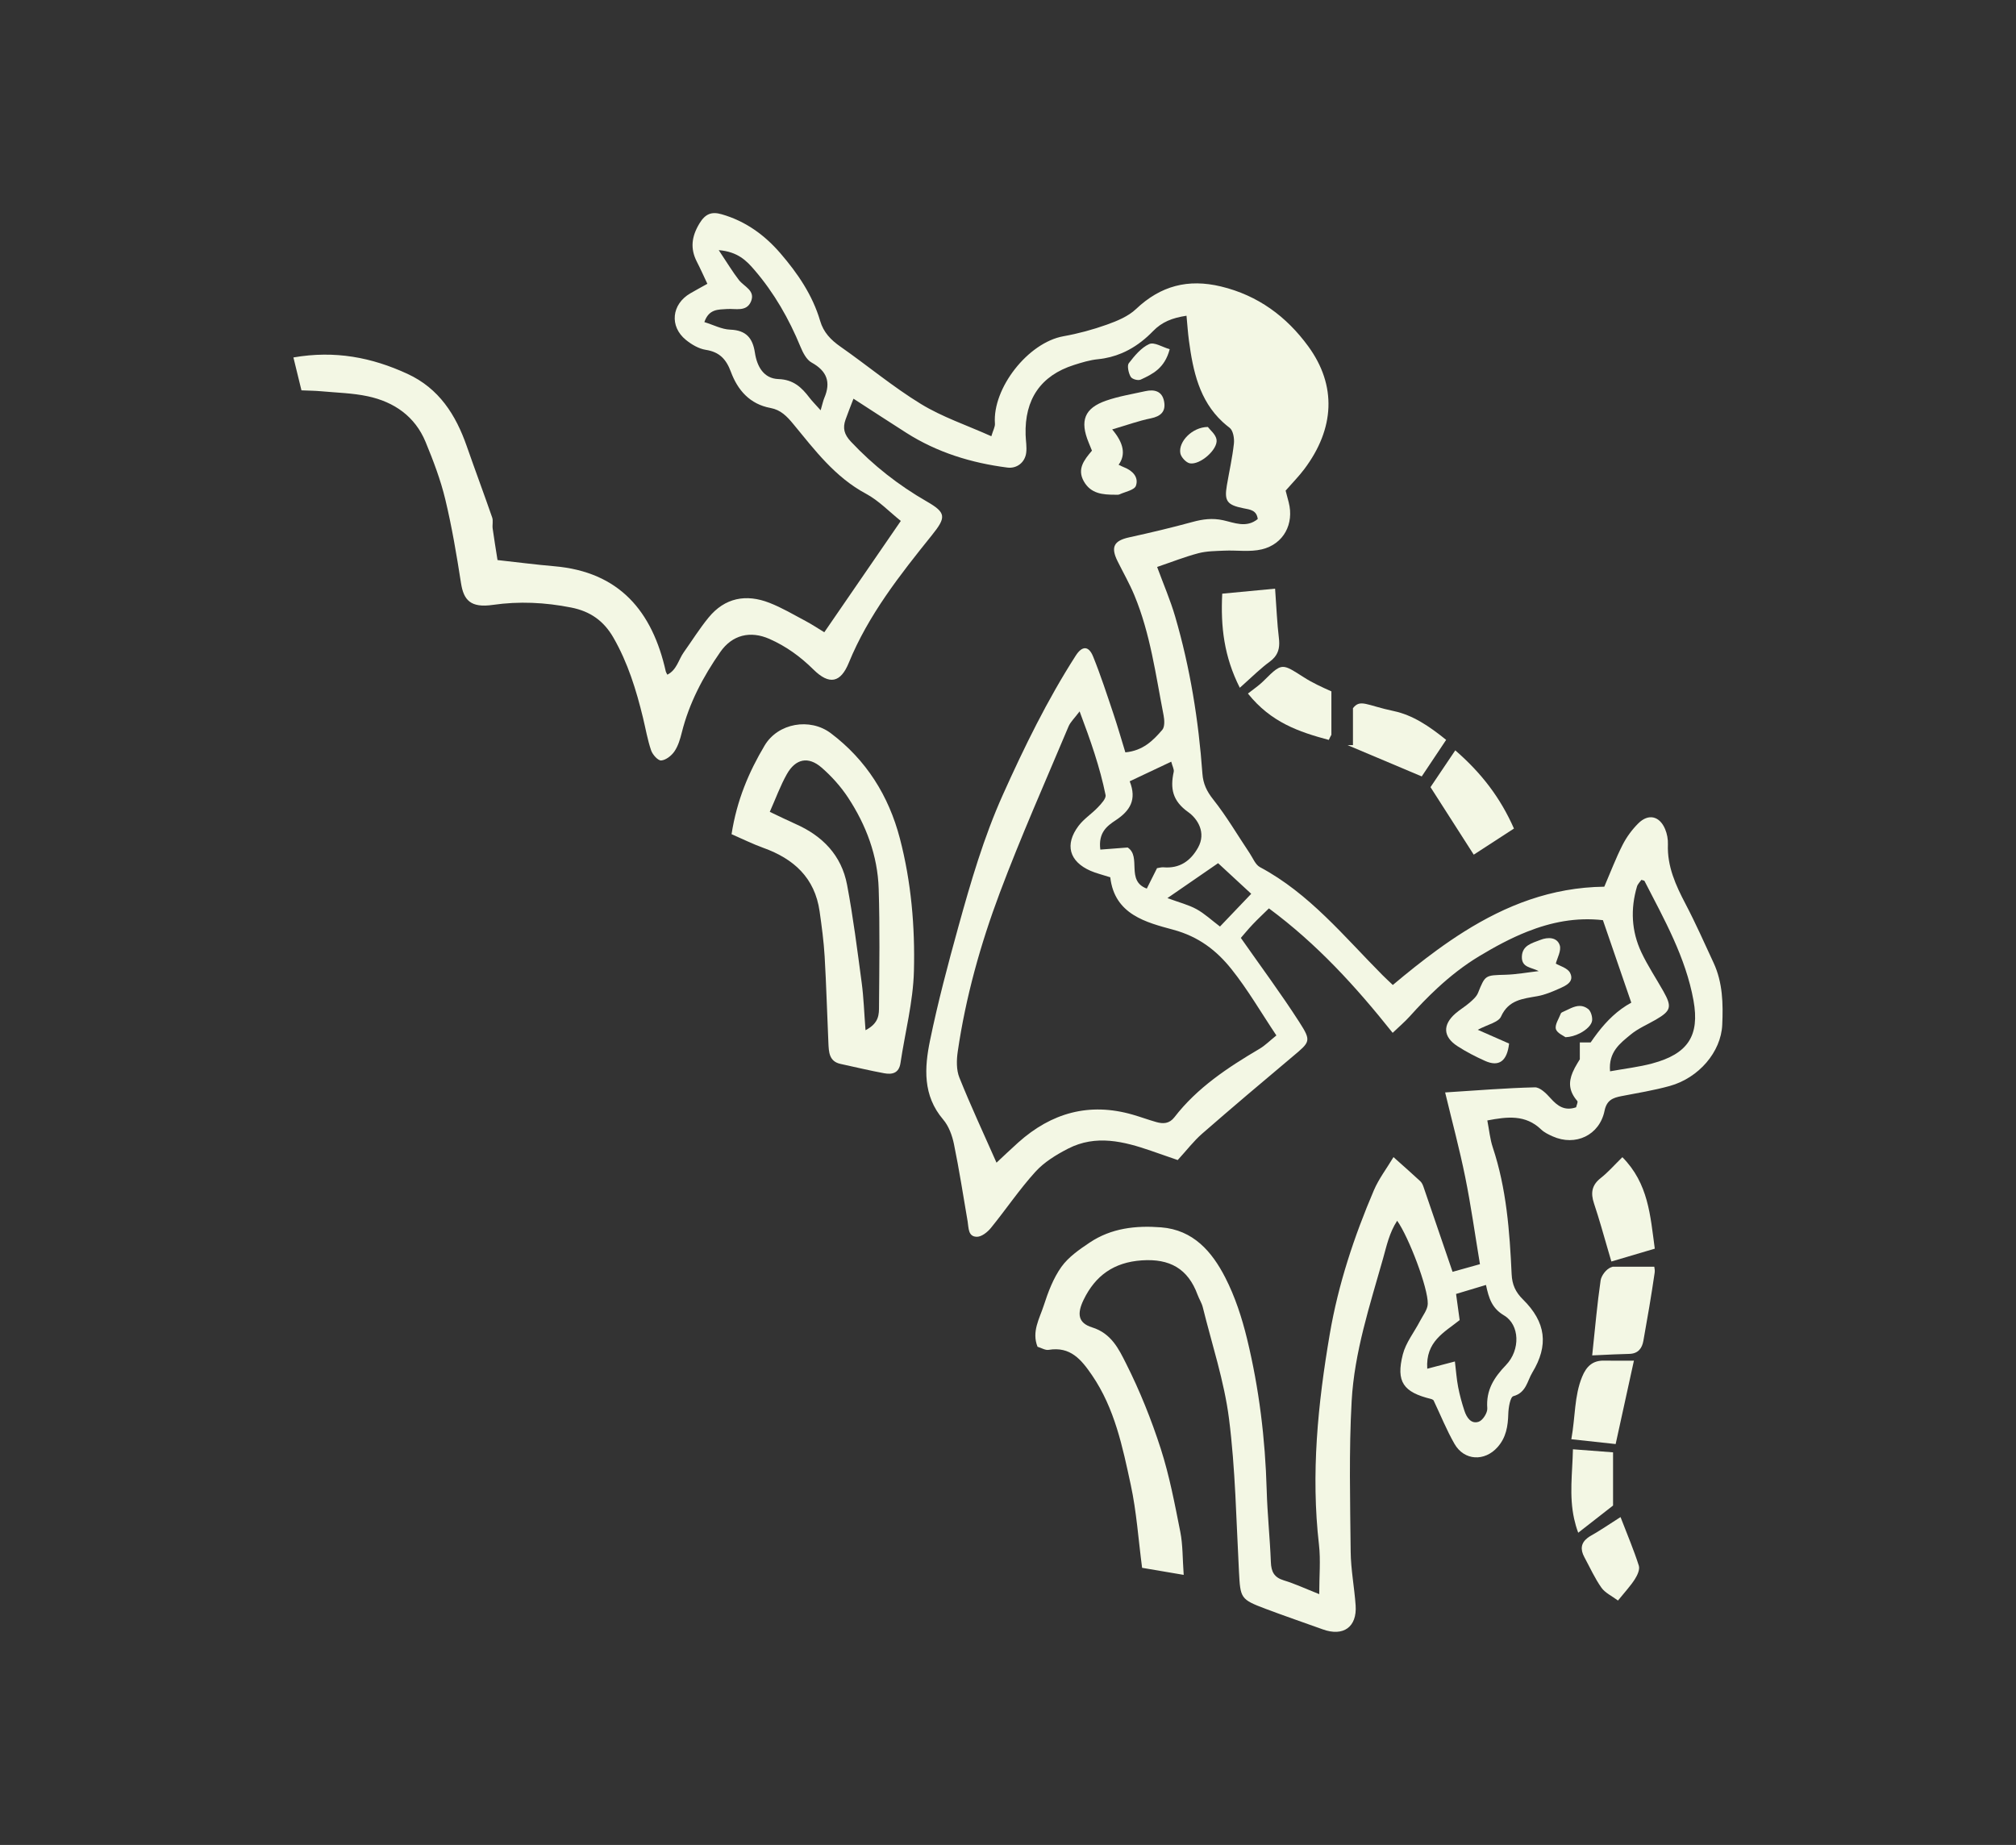 <?xml version="1.0" encoding="UTF-8"?>
<svg xmlns="http://www.w3.org/2000/svg" version="1.1" viewBox="0 0 1177.7 1077.8">
  <rect x="0" y="0" width="1177.7" height="1077.8" fill="#333333" stroke="none"/>
  <defs>
    <style>
      .cls-1 {
        fill: #f3f7e4;
      }
    </style>
  </defs>
  <!-- Generator: Adobe Illustrator 28.6.0, SVG Export Plug-In . SVG Version: 1.2.0 Build 709)  -->
  <g>
    <g id="Layer_1">
      <g>
        <path class="cls-1" d="M1001.051,562.508c-5.332-11.506-10.472-23.123-16.356-34.345-5.781-11.024-10.824-22.034-10.339-34.888.113-2.968-.481-6.198-1.636-8.933-3.243-7.68-9.757-9.206-15.637-3.363-3.665,3.642-6.884,8.034-9.226,12.637-3.934,7.731-7.01,15.9-10.662,24.384-31.002.385-57.499,10.931-81.929,26.285-5.306,3.335-10.513,6.9-15.649,10.634-8.827,6.418-17.443,13.338-25.967,20.496-2.348-2.24-4.244-3.969-6.052-5.786-22.454-22.573-42.685-47.635-71.532-63.041-2.702-1.443-4.149-5.326-6.05-8.163-7.043-10.51-13.454-21.513-21.289-31.392-3.778-4.765-5.877-9.186-6.3-15.058-2.246-31.14-7.175-61.858-15.941-91.851-2.793-9.556-6.783-18.761-10.514-28.913,8.519-2.893,16.177-5.934,24.088-8.018,4.846-1.277,10.071-1.278,15.141-1.507,7.34-.33,14.998.912,21.976-.772,12.78-3.084,18.903-14.96,15.656-27.471-.63-2.429-1.276-4.855-1.795-6.832,4.004-4.577,7.723-8.328,10.87-12.509,17.817-23.67,19.09-48.868,2.332-71.804-12.711-17.397-29.355-29.752-50.993-34.949-19.212-4.613-35.245-.418-49.602,13.186-4.533,4.294-11.017,6.971-17.059,9.127-8.217,2.932-16.762,5.24-25.352,6.775-20.753,3.711-41.526,30.453-40.017,51.014.139,1.896-1.059,3.89-2.095,7.395-14.432-6.47-28.658-11.219-41.126-18.842-16.375-10.011-31.241-22.467-47.019-33.494-5.629-3.935-9.889-8.327-11.867-15.058-4.417-15.024-13.06-27.68-23.142-39.395-9.308-10.816-20.492-18.909-34.425-22.897-5.92-1.694-9.566-.197-12.947,5.402-4.552,7.538-5.503,14.558-1.494,22.357,2.113,4.11,3.985,8.343,6.132,12.871-3.902,2.179-6.965,3.831-9.972,5.579-10.932,6.355-12.314,19.296-2.549,27.212,3.301,2.676,7.487,5.15,11.569,5.785,8.021,1.248,11.942,5.442,14.692,12.854,3.96,10.674,11.059,18.886,23.119,21.108,6.005,1.106,9.578,4.825,13.428,9.498,12.471,15.138,24.316,30.936,42.354,40.598,7.511,4.023,13.673,10.563,20.363,15.891-15.111,21.987-29.606,43.08-44.697,65.037-3.582-2.169-7.168-4.57-10.959-6.586-6.953-3.697-13.797-7.754-21.099-10.605-13.636-5.324-26.051-3.018-35.593,8.651-5.243,6.412-9.655,13.501-14.466,20.268-3.069,4.318-4.052,10.306-9.585,13.061-.519-1.06-.8-1.436-.893-1.853-7.858-35.175-27.092-58.23-65.146-61.5-10.783-.926-21.526-2.328-33.158-3.608-1.002-6.414-2.011-12.41-2.839-18.432-.291-2.114.396-4.474-.273-6.406-4.835-13.946-10.007-27.777-14.874-41.712-6.402-18.334-16.194-33.736-34.635-42.237-20.784-9.581-42.26-13.809-66.616-9.579,1.667,6.811,3.161,12.921,4.702,19.218,4.588.204,8.062.217,11.508.538,9.12.852,18.4,1.033,27.302,2.947,15.356,3.301,27.533,11.734,33.699,26.666,4.496,10.889,8.741,22.037,11.491,33.456,3.888,16.15,6.646,32.603,9.205,49.032,1.551,9.958,5.636,14.563,18.565,12.703,15.382-2.213,30.521-1.478,45.775,1.538,11.193,2.212,19.063,7.783,24.713,17.63,8.41,14.654,13.299,30.495,17.248,46.734,1.553,6.384,2.647,12.919,4.76,19.109.847,2.481,4.018,6.021,5.874,5.872,2.755-.221,6.02-2.788,7.721-5.277,2.158-3.155,3.347-7.137,4.291-10.929,4.299-17.279,12.452-32.696,22.525-47.172,6.959-10,17.521-12.569,28.706-7.629,9.746,4.304,18.047,10.31,25.686,17.869,9.337,9.237,15.906,7.719,20.662-3.911,11.435-27.961,29.885-51.336,48.532-74.536,8.443-10.504,8.444-13.152-3.005-19.731-16.471-9.466-31.199-21.023-44.266-34.913-4.003-4.255-4.903-7.943-3.163-12.886,1.387-3.943,2.961-7.822,4.645-12.232,11.09,7.169,20.923,13.602,30.833,19.916,18.054,11.503,37.993,17.624,59.075,20.32,5.47.699,10.254-2.922,10.986-8.618.441-3.427-.234-6.991-.341-10.495-.637-20.783,8.87-34.642,28.207-40.808,4.592-1.465,9.314-2.911,14.075-3.383,4.979-.494,9.585-1.704,13.87-3.513,5.494-2.318,10.459-5.625,14.986-9.708,1.125-1.015,2.225-2.076,3.298-3.183,5.16-5.321,11.143-7.729,19.554-8.991.513,5.321.814,10.009,1.438,14.653,2.379,17.677,6.038,34.686,19.559,47.285.127.118.258.234.386.351,1.195,1.091,2.456,2.152,3.808,3.173,2.053,1.552,2.833,6.194,2.505,9.219-.896,8.229-2.751,16.35-4.137,24.529-1.515,8.943.047,11.345,9.694,13.254,4.015.794,7.685,1.128,8.375,6.287-6.671,5.456-13.796,2.113-20.243.713-6.345-1.378-11.898-.622-17.912,1.02-12.225,3.337-24.571,6.276-36.955,8.98-8.877,1.939-10.906,5.601-6.819,13.864,3.301,6.673,7.031,13.164,9.877,20.023,9.308,22.439,12.442,46.441,17.038,70.052.537,2.762.761,6.757-.776,8.538-5.336,6.186-11.207,12.159-21.553,13.126-2.357-7.661-4.489-15.158-6.974-22.535-3.773-11.202-7.416-22.474-11.849-33.419-2.598-6.417-6.411-6.398-10.149-.573-16.595,25.855-30.041,53.349-42.602,81.339-11.168,24.887-18.747,50.951-25.987,77.107-6.08,21.966-11.941,44.043-16.54,66.351-3.288,15.955-4.33,32.19,7.679,46.24,3.264,3.819,5.255,9.302,6.292,14.338,3.079,14.966,5.414,30.087,7.989,45.155.653,3.821.186,8.987,5.451,8.99,2.748.002,6.161-2.719,8.132-5.139,8.821-10.834,16.653-22.527,26.021-32.841,5.14-5.659,12.213-9.985,19.125-13.528,16.197-8.305,32.474-4.235,48.521,1.312,5.249,1.814,10.493,3.644,15.473,5.375,5.349-5.836,9.36-11.126,14.259-15.397,17.442-15.21,35.119-30.154,52.843-45.037,10.299-8.649,11.127-8.967,3.904-20.207-10.631-16.546-22.396-32.363-34.125-49.132,1.805-2.067,4.279-5.092,6.96-7.92,2.909-3.068,6.009-5.953,9.445-9.329,28.203,20.889,50.679,45.575,72.284,72.706,3.838-3.673,7.138-6.449,9.99-9.626,5.135-5.722,10.458-11.257,16.068-16.448,7.544-6.981,15.608-13.339,24.447-18.671,9.109-5.494,18.403-10.52,28.022-14.339,13.941-5.535,28.565-8.534,44.301-6.741,5.604,16.294,10.962,31.875,16.573,48.192-7.995,4.342-14.201,10.498-19.614,17.525-1.426,1.852-2.794,3.767-4.129,5.722h-6.323v9.845c-.441.716-.881,1.432-1.32,2.151-1.155,1.889-2.126,3.697-2.866,5.458-2.416,5.752-2.275,10.984,2.718,16.76.488.565-.412,2.33-.692,3.659-6.681,2.305-10.871-.718-14.986-5.339-2.444-2.744-6.096-6.383-9.126-6.311-16.904.398-33.783,1.806-52.409,2.978,3.992,16.629,8.379,32.915,11.725,49.411,3.369,16.616,5.702,33.443,8.613,50.917-6.246,1.745-11.018,3.077-15.998,4.468-6.001-17.57-11.473-33.638-17-49.687-.401-1.165-.984-2.428-1.858-3.242-4.39-4.09-8.904-8.047-15.651-14.087-4.103,6.834-8.624,12.734-11.451,19.356-11.551,27.058-20.782,54.835-25.767,83.986-6.981,40.838-11.073,81.719-6.309,123.167,1.024,8.911.15,18.04.15,28.803-7.891-3.123-14.158-6.058-20.712-8.058-5.643-1.722-7.33-5.034-7.543-10.616-.535-14.03-2.043-28.028-2.438-42.059-.842-29.906-4.431-59.471-11.494-88.488-2.985-12.263-6.998-24.608-12.742-35.787-7.737-15.059-18.62-27.805-37.479-29.276-14.729-1.149-29.092.455-41.678,8.888-6.036,4.044-12.44,8.458-16.547,14.223-4.731,6.642-7.776,14.745-10.318,22.612-2.456,7.603-7.143,15.221-3.617,24.04,2.321.698,4.536,2.136,6.457,1.817,12.715-2.12,19.086,5.617,25.368,14.803,13.269,19.402,17.835,41.849,22.634,64.044,3.387,15.669,4.439,31.843,6.624,48.481,8.256,1.401,15.734,2.671,24.303,4.125-.694-9.58-.475-17.522-1.983-25.121-3.234-16.3-6.327-32.756-11.403-48.529-5.481-17.033-12.224-33.828-20.263-49.799-4.204-8.352-8.556-17.635-19.867-21.145-8.17-2.534-8.922-7.913-4.945-16.12,6.846-14.124,17.655-21.901,33.975-23.022,16.324-1.122,27.001,4.837,32.601,20.115.903,2.464,2.417,4.748,3.038,7.265,5.35,21.693,12.529,43.169,15.327,65.198,3.748,29.509,4.22,59.445,5.807,89.213.833,15.615.856,16.229,15.566,21.776,11.088,4.181,22.311,8.003,33.461,12.022,11.948,4.309,19.997-1.406,19.129-13.987-.725-10.51-2.794-20.972-2.901-31.47-.298-29.325-1.052-58.721.576-87.967,1.589-28.557,10.627-55.918,18.369-83.343,2.054-7.277,3.621-14.955,8.218-21.964,6.754,9.489,18.139,39.364,17.875,48.532-.098,3.407-2.84,6.787-4.553,10.088-3.371,6.502-8.272,12.582-10.026,19.476-4.076,16.025.339,22.075,16.515,26.021.803.195,1.504.805,1.435.766,4.262,8.981,7.694,17.55,12.249,25.474,5.703,9.919,17.64,10.352,25.128,1.923,5.085-5.725,6.082-12.283,6.295-19.511.106-3.609,1.129-9.802,2.957-10.294,7.541-2.026,8.116-8.916,11.066-13.777,9.696-15.973,7.96-29.48-5.434-42.701-4.399-4.342-6.352-8.65-6.639-14.829-1.162-25.009-3.006-49.958-11.012-74.001-1.628-4.888-2.094-10.163-3.195-15.76,11.7-2.235,22.293-3.516,31.424,5.253,1.849,1.777,4.371,2.977,6.76,4.047,13.292,5.95,27.346-.63,30.29-14.927,1.275-6.197,4.788-7.599,9.821-8.573,9.475-1.833,19.05-3.374,28.327-5.957,16.887-4.701,29.885-19.822,30.613-35.682.565-12.295.304-24.679-5.039-36.211ZM481.528,232.519c-.668,1.56-.986,3.269-2.129,7.173-3.195-3.582-5.011-5.367-6.534-7.374-4.594-6.058-9.425-10.581-18.12-10.869-8.674-.287-12.556-7.492-13.739-15.375-1.296-8.63-5.166-13.16-14.455-13.498-4.912-.179-9.736-2.765-15.082-4.412,2.67-7.773,8.147-7.288,13.213-7.638,5.032-.348,11.352,1.785,13.989-4.315,2.803-6.486-3.986-8.716-7.04-12.654-3.656-4.712-6.725-9.88-11.771-17.428,11.242.946,16.274,6.247,20.852,11.566,11.521,13.382,20.181,28.54,26.907,44.873,1.419,3.445,3.516,7.583,6.5,9.229,8.997,4.965,11.359,11.487,7.406,20.722ZM651.774,479.179c8.243-5.457,12.486-11.897,8.171-22.754,8.129-3.84,15.797-7.463,24.258-11.461.733,2.811,1.763,4.52,1.454,5.937-2.109,9.695-.769,16.964,8.492,23.537,5.548,3.938,10.555,12.044,5.741,20.692-4.363,7.841-10.783,12.341-20.201,11.544-1.235-.104-2.514.317-3.781.495-1.975,3.946-3.876,7.74-5.976,11.934-12.4-4.526-2.98-18.687-11.177-23.999-5.425.415-10.383.794-15.973,1.222-1.297-10.067,4.113-13.917,8.992-17.147ZM745.633,604.89c-3.847,3.093-6.574,5.878-9.815,7.792-18.529,10.94-36.389,22.688-49.753,39.995-2.957,3.83-6.584,3.952-10.579,2.821-4.637-1.312-9.168-2.997-13.8-4.332-25.375-7.317-47.487-1.062-66.858,16.276-4.457,3.988-8.77,8.136-12.689,11.781-7.587-17.172-15.112-33.274-21.71-49.749-1.797-4.488-1.66-10.222-.937-15.169,4.646-31.825,13.308-62.748,24.556-92.731,12.305-32.804,26.587-64.869,40.165-97.19,1.1-2.618,3.418-4.724,6.467-8.804,6.455,17.161,11.889,32.68,15.162,48.845.412,2.034-2.498,5.115-4.442,7.169-3.599,3.805-8.245,6.743-11.347,10.873-8.212,10.936-5.426,20.795,6.989,26.248,3.173,1.395,6.61,2.189,11.556,3.785,2.47,21.79,21.072,26.382,36.766,30.625,14.849,4.014,25.286,12.107,33.971,22.959,9.524,11.9,17.235,25.249,26.298,38.807ZM712.685,541.271c-4.972-3.758-9.006-7.559-13.708-10.147-4.61-2.537-9.9-3.839-16.995-6.46,11.638-8.02,20.985-14.462,29.604-20.402,6.354,5.874,12.331,11.399,19.349,17.888-6.017,6.304-11.877,12.444-18.251,19.12ZM878.609,768.443c9.232,5.476,9.63,20.163,1.194,28.963-7.065,7.37-11.766,14.675-10.964,25.302.195,2.589-2.592,7.01-4.969,7.839-4.451,1.554-7.066-2.407-8.365-6.317-1.509-4.543-2.781-9.2-3.688-13.898-.903-4.678-1.227-9.467-1.897-14.976-5.82,1.527-10.503,2.756-16.155,4.239-1.027-15.915,9.925-21.219,18.933-28.407-.636-4.623-1.276-9.272-2.102-15.277,5.556-1.67,11.12-3.343,17.476-5.253,1.673,7.811,3.463,13.589,10.536,17.785ZM965.297,621.234c-7.847,2.114-16.017,3.028-24.742,4.616-1.016-11.369,5.963-16.428,12.076-21.48,4.32-3.571,9.726-5.828,14.643-8.68,8.921-5.172,9.571-7.493,4.449-16.581-4.285-7.602-9.17-14.914-12.878-22.784-5.805-12.322-6.418-25.312-2.56-38.403.439-1.489,1.765-2.716,2.582-3.921,1.042.364,1.671.387,1.812.661,11.544,22.457,24.078,44.627,28.626,69.815,3.747,20.759-3.441,31.216-24.009,36.756Z"/>
        <path class="cls-1" d="M485.344,428.34c-12.132-9.157-30.827-5.983-38.657,7.157-9.227,15.485-16.254,31.978-19.331,51.827,6.192,2.688,12.282,5.721,18.63,8.013,17.599,6.351,30.015,17.347,32.818,37.124,1.24,8.745,2.419,17.533,2.936,26.345.981,16.777,1.419,33.587,2.186,50.378.242,5.305.316,10.883,7.121,12.351,8.472,1.826,16.904,3.871,25.42,5.44,4.577.843,8.659.126,9.569-5.955,2.68-17.904,7.39-35.733,7.855-53.684.673-26-1.581-52.141-8.196-77.486-6.543-25.07-19.705-45.926-40.349-61.509ZM513.5,587.8c-.035,4.549.251,9.818-7.887,14.039-.809-10.458-1.076-19.088-2.216-27.596-2.567-19.171-4.973-38.4-8.566-57.384-3.272-17.291-14.43-28.585-30.075-35.494-4.652-2.054-9.21-4.33-15.063-7.096,3.503-7.859,6.163-15.257,9.956-21.991,5.112-9.078,12.549-10.614,20.32-3.85,5.848,5.09,11.248,11.104,15.517,17.615,10.493,16.001,17.209,33.767,17.822,53.12.724,22.859.37,45.758.191,68.637Z"/>
        <path class="cls-1" d="M863.413,580.061c-.887,2.191-2.999,4.029-4.871,5.664-2.626,2.292-5.706,4.073-8.329,6.367-7.551,6.606-7.236,13.592,1.182,19.049,5.114,3.315,10.605,6.157,16.184,8.645,8.072,3.603,12.822.155,13.998-10.148-5.556-2.442-11.259-4.95-18.298-8.044,5.841-3.14,12.083-4.372,13.573-7.695,4.425-9.874,12.792-10.423,21.388-11.971,4.259-.767,8.402-2.525,12.395-4.287,3.974-1.753,9.212-3.987,6.594-9.264-1.436-2.895-6.226-4.157-8.353-5.453.795-3.252,3.339-7.597,2.278-10.754-1.586-4.724-6.882-4.839-11.289-3.099-4.76,1.88-10.624,3.097-10.822,9.804-.195,6.555,5.639,6.126,9.825,8.436-6.496.743-12.978,1.949-19.49,2.13-11.845.328-11.717.129-15.964,10.619Z"/>
        <path class="cls-1" d="M633.173,281.241c4.103,7.244,11.067,7.765,18.219,7.772.872,0,1.853.139,2.598-.202,3.373-1.544,8.705-2.514,9.584-5.026,1.756-5.019-1.948-8.847-6.909-10.788-1.066-.417-2.084-.96-3.201-1.481q6.425-8.727-3.755-20.646c8.673-2.546,15.513-5.045,22.567-6.474,5.83-1.182,8.851-3.994,7.769-9.843-1.129-6.097-5.689-7.222-11.009-6.031-7.66,1.714-15.499,2.966-22.877,5.535-12.698,4.422-15.435,11.74-10.185,24.492.643,1.563,1.275,3.131,1.922,4.721-4.586,5.444-8.836,10.709-4.723,17.971Z"/>
        <path class="cls-1" d="M832.615,450.485c3.264-4.889,6.627-9.927,10.137-15.185.683-1.023,1.357-2.033,2.052-3.074-9.918-8.013-19.49-14.476-30.603-16.824-15.944-3.368-19.57-7.223-23.837-1.666v21.563h-3.157c14.512,6.122,28.518,12.03,43.341,18.282.683-1.023,1.377-2.063,2.067-3.097Z"/>
        <path class="cls-1" d="M835.662,459.837c8.668,13.538,16.758,26.172,25.261,39.451,8.527-5.537,15.788-10.252,23.492-15.254-7.931-18.016-18.95-32.383-34.276-45.687-.784,1.164-1.543,2.291-2.289,3.398-3.689,5.476-6.935,10.295-10.027,14.885-.727,1.078-1.448,2.149-2.161,3.208Z"/>
        <path class="cls-1" d="M935.16,688.156c-5.281,4.146-6.052,8.699-3.97,14.923,2.959,8.851,5.479,17.87,8.352,27.786.579,1.997,1.167,4.017,1.781,6.094,6.688-1.977,13.348-3.946,20.613-6.094,1.556-.46,3.13-.926,4.75-1.404-2.641-19.414-3.685-38.018-18.93-53.443-4.71,4.602-8.333,8.793-12.595,12.138Z"/>
        <path class="cls-1" d="M942.111,740.006c-.347.123-.698.236-1.042.364-2.713,1.01-5.612,4.803-6.026,7.646-1.996,13.679-3.18,27.47-4.906,43.636-.006.052-.011.102-.016.154,1.193-.05,2.359-.102,3.515-.154,6.367-.288,12.225-.592,18.08-.719,5.336-.115,7.54-3.352,8.303-7.598,2.382-13.237,4.666-26.496,6.592-39.798.163-1.122.034-2.286-.215-3.531h-24.285Z"/>
        <path class="cls-1" d="M744.564,383.946c2.646-3.174,3.067-6.819,2.525-11.29-1.047-8.634-1.376-17.35-2.21-28.768-10.308.979-20.406,1.937-30.879,2.932-.969,19.375,1.05,36.68,10.261,54.962.588-.519,1.145-1.02,1.707-1.524,5.971-5.358,10.59-9.917,15.785-13.713,1.14-.833,2.06-1.698,2.811-2.599Z"/>
        <path class="cls-1" d="M776.257,432.253c.454-1.032.966-2.027,1.511-2.998v-25.362c-5.592-2.502-11.038-4.986-16.042-8.178-5.266-3.36-8.353-5.425-10.894-5.972-3.758-.809-6.319,1.71-12.954,8.306-2.375,2.361-5.213,4.256-8.43,6.781-.145.114-.287.222-.433.339,13.436,16.819,29.728,22.386,47.242,27.085Z"/>
        <path class="cls-1" d="M954.497,794.884c-6.861,0-12.094.1-17.322-.025-6.72-.16-10.419,3.3-12.945,9.466-4.617,11.272-3.905,23.244-6.297,36.463,8.903.97,16.976,1.848,25.894,2.819,3.915-17.876,7.237-33.044,10.671-48.722Z"/>
        <path class="cls-1" d="M942.309,879.519v-31.075c-7.743-.591-14.834-1.133-23.433-1.79-.312,14.092-2.296,27.069.706,40.672.588,2.666,1.349,5.353,2.372,8.081,5.804-4.53,10.906-8.512,15.616-12.188,1.622-1.266,3.198-2.496,4.739-3.699Z"/>
        <path class="cls-1" d="M946.683,886.265c-.453.287-.895.568-1.328.844-6.755,4.309-11.133,7.329-15.784,9.914-.821.456-1.539.934-2.176,1.43-3.794,2.952-4.346,6.618-1.833,11.25,3.242,5.976,6.031,12.234,9.944,17.794,2.142,3.045,6.195,4.906,9.68,7.52,4.057-5.035,7.318-8.497,9.81-12.393,1.489-2.326,3.087-5.698,2.37-7.969-2.844-8.996-6.581-17.745-10.684-28.391Z"/>
        <path class="cls-1" d="M695.134,270.683c5.995.994,16.324-8.058,15.559-13.784-.412-3.082-3.851-5.752-5.097-7.47-9.152.072-17.277,8.62-16.073,15.334.417,2.326,3.401,5.554,5.612,5.92Z"/>
        <path class="cls-1" d="M911.796,592.084c-1.13,3.029-3.56,6.484-2.89,9.021.648,2.448,4.514,3.959,5.626,4.831,2.856-.098,5.803-.986,8.361-2.28,3.947-1.996,6.956-4.967,7.201-7.559.204-2.171-.77-5.439-2.317-6.641-1.659-1.288-3.284-1.785-4.883-1.8-3.465-.033-6.814,2.202-10.154,3.614-.366.154-.812.463-.943.813Z"/>
        <path class="cls-1" d="M666.413,221.747c6.863-3.205,13.944-6.521,16.896-17.738-4.391-1.251-8.986-4.343-11.984-3.001-4.625,2.069-8.539,6.809-11.927,11.208-1.065,1.383-.134,5.807,1.132,7.902.873,1.442,4.305,2.367,5.883,1.63Z"/>
      </g>
    </g>
  </g>
</svg>
